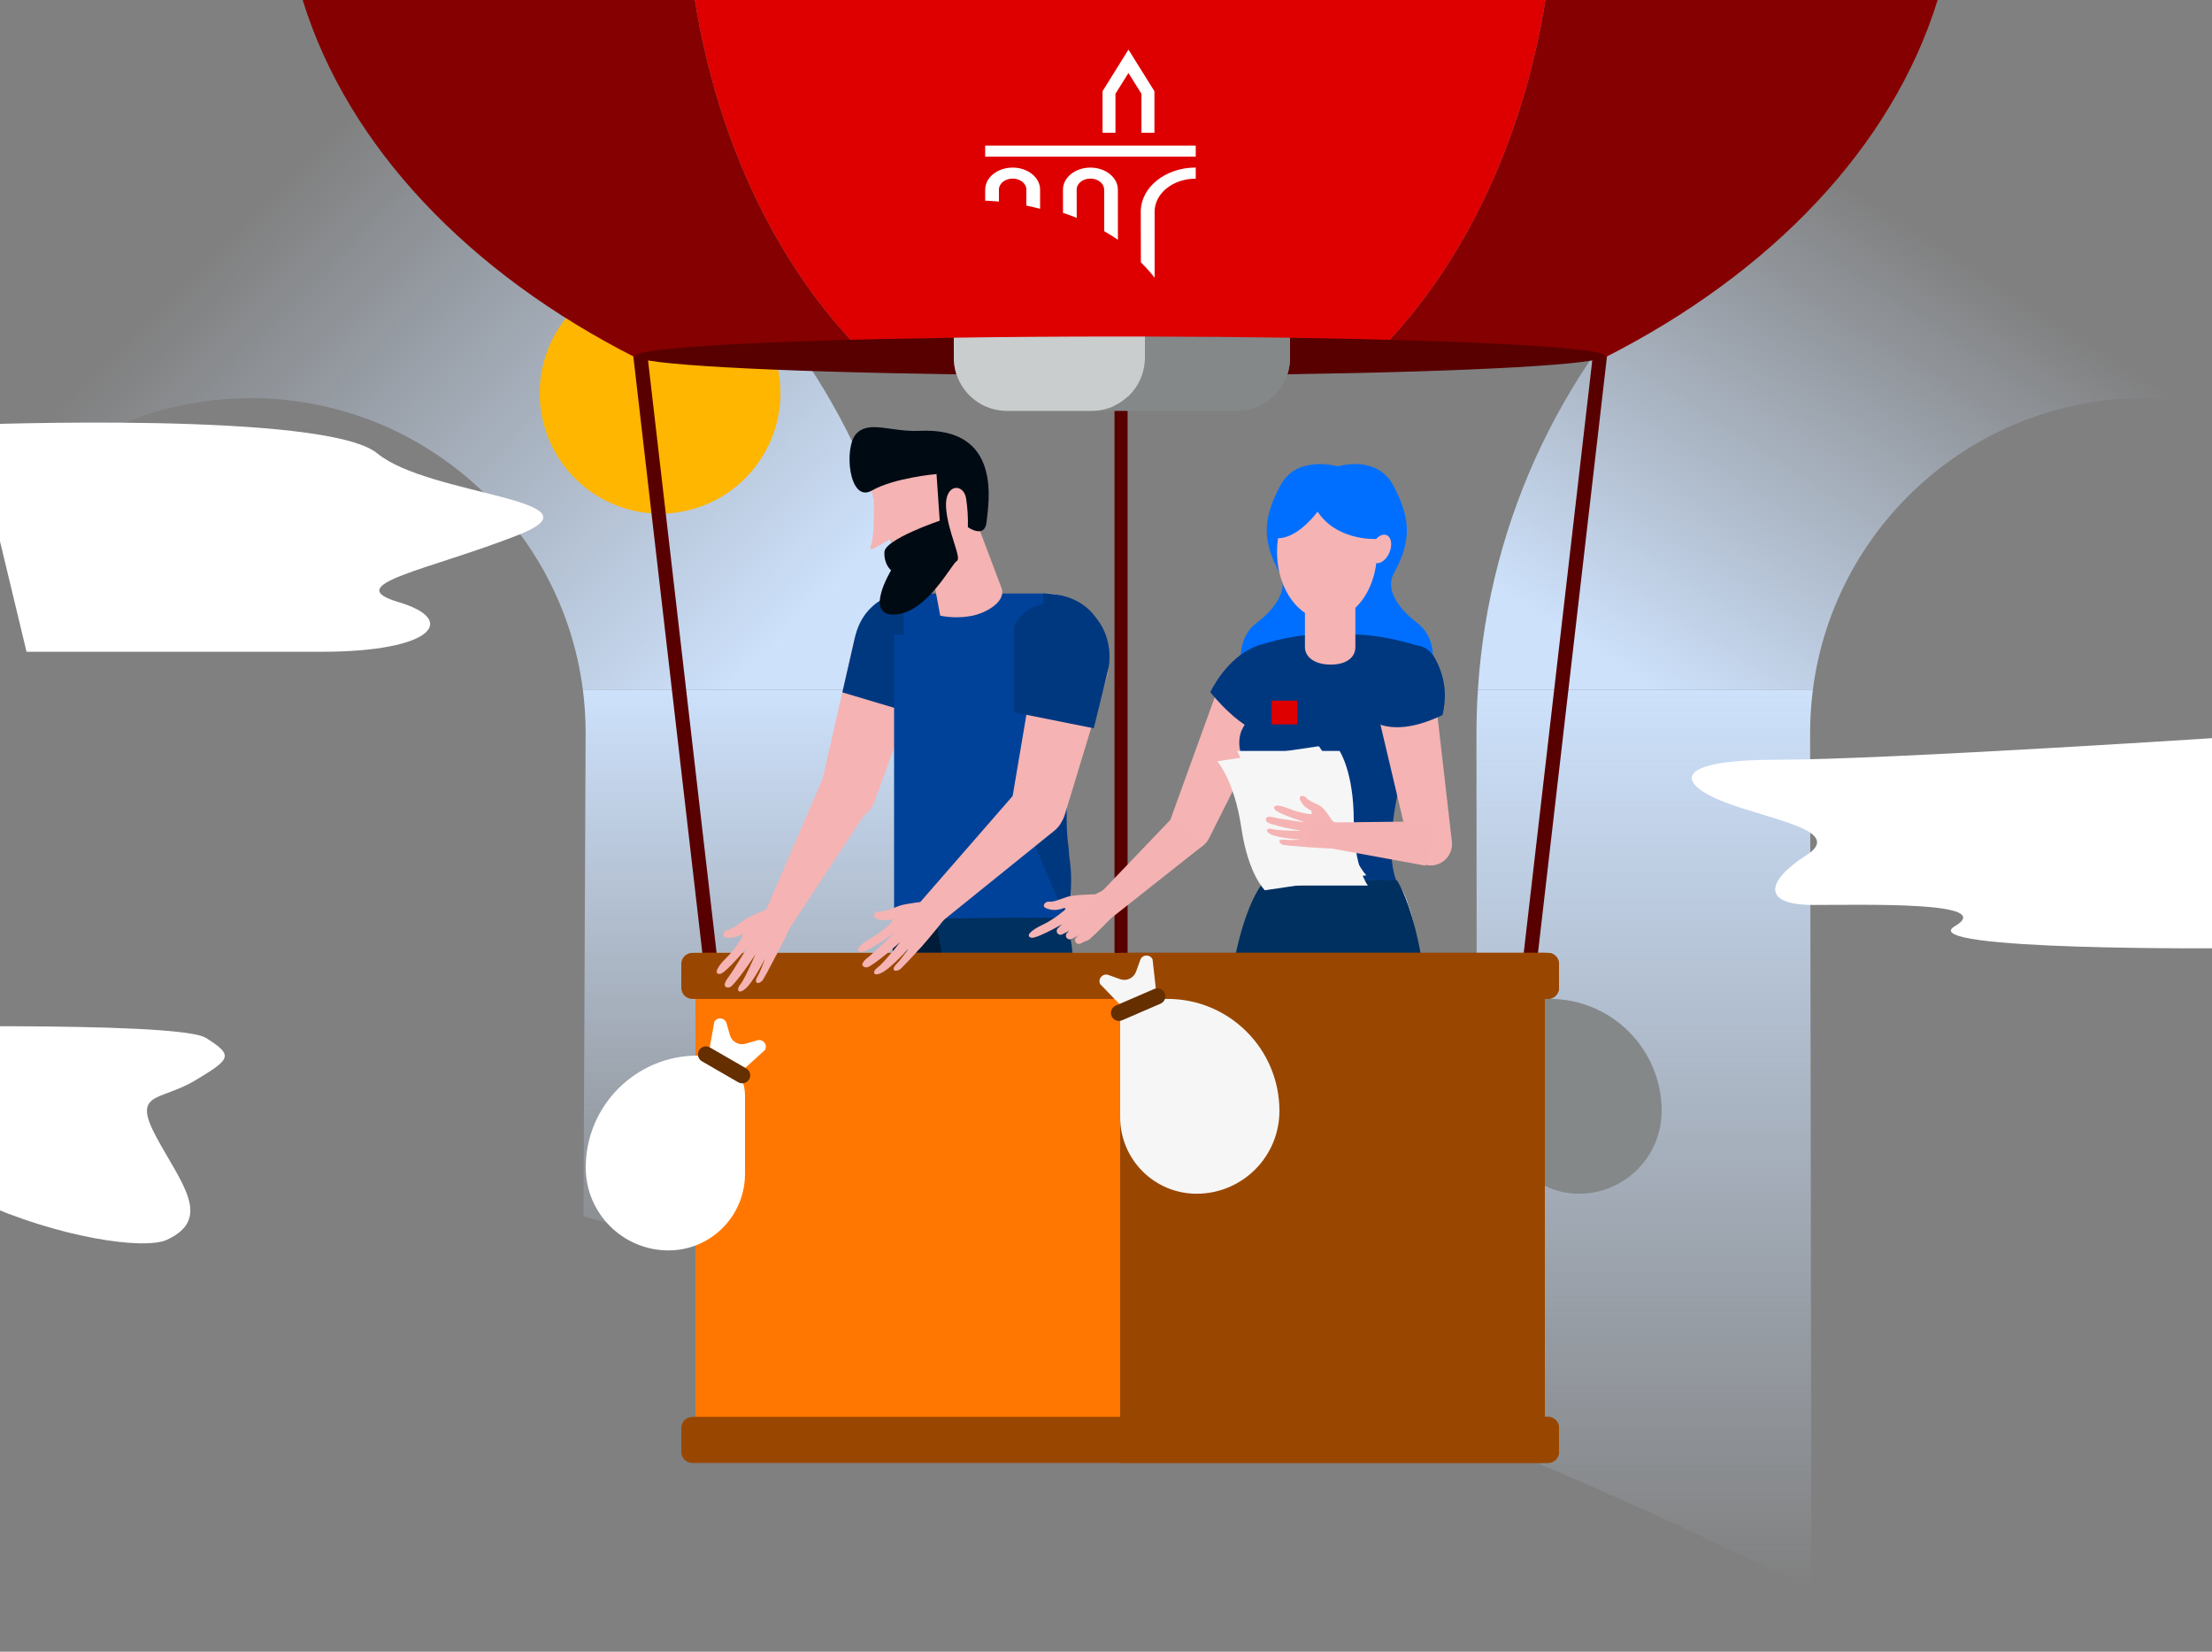 <?xml version="1.0" encoding="UTF-8"?>
<svg xmlns="http://www.w3.org/2000/svg" width="750" height="560" viewBox="0 0 750 560" fill="none">
  <rect x="0" y="0" width="750" height="560" fill="#808080" stroke="none"/>
  <g clip-path="url(#clip0_1274_2715)">
    <g clip-path="url(#clip1_1274_2715)">
      <path d="M85.03 22C54.95 22 26.26 27.86 0 38.48V173.21C20.78 149.77 51.14 134.99 85.03 134.99C142.65 134.99 190.41 178.06 197.62 233.79H311.11C303.55 115.64 205.2 22 85.03 22Z" fill="url(#paint0_linear_1274_2715)"></path>
      <path d="M197.84 412.45C236.44 422.23 274.34 433.28 311.6 445.59V248.45C311.6 243.53 311.42 238.64 311.11 233.8H197.62C198.24 238.6 198.56 243.49 198.56 248.45L197.84 412.45Z" fill="url(#paint1_linear_1274_2715)"></path>
      <path d="M727.15 134.99C734.98 134.99 742.62 135.78 750 137.29V23.14C742.48 22.39 734.86 22 727.15 22C607.01 22 508.66 115.64 501.1 233.79H614.68C621.87 178.06 669.51 134.99 727.15 134.99Z" fill="url(#paint2_linear_1274_2715)"></path>
      <path d="M500.78 487.4C539.03 503.19 576.87 520.33 614.17 538.93L613.74 248.44C613.74 243.47 614.06 238.58 614.68 233.79H501.1C500.79 238.64 500.61 243.52 500.61 248.44L500.78 487.39V487.4Z" fill="url(#paint3_linear_1274_2715)"></path>
    </g>
    <path fill-rule="evenodd" clip-rule="evenodd" d="M264.6 133.308C264.6 155.858 246.334 174.14 223.8 174.14C201.266 174.14 183 155.858 183 133.308C183 110.757 201.266 92.475 223.8 92.475C246.334 92.475 264.6 110.757 264.6 133.308Z" fill="#FFB600"></path>
    <path d="M289.553 217.471L278.348 266.551C277.197 271.575 280.265 276.599 285.251 277.856C289.95 279.044 294.785 276.481 296.45 271.921L313.887 224.109C314.139 223.432 314.336 222.735 314.47 222.027C315.78 215.143 311.274 208.498 304.404 207.186C304.336 207.173 304.268 207.16 304.2 207.148C303.465 207.019 302.734 206.958 302.013 206.958C295.973 206.958 290.625 211.303 289.553 217.471Z" fill="#F5B3B3"></path>
    <path d="M289.552 217.471L285.608 234.738L307.789 241.366L313.886 224.109C314.138 223.432 314.334 222.735 314.469 222.027C315.78 215.143 311.274 208.498 304.404 207.186C304.335 207.173 304.268 207.16 304.2 207.148C303.464 207.019 302.733 206.958 302.012 206.958C295.972 206.958 290.624 211.304 289.552 217.471Z" fill="#003880"></path>
    <path d="M290 215.682C299.056 218.751 302.013 212.897 302.013 212.897L300.152 202.702C300.152 202.702 292.306 205.751 290 215.682Z" fill="#003880"></path>
    <path d="M341.194 215.202C341.194 222.919 347.439 229.176 355.14 229.176C362.843 229.176 369.088 222.919 369.088 215.202C369.088 207.485 362.843 201.228 355.14 201.228C347.439 201.228 341.194 207.485 341.194 215.202Z" fill="white"></path>
    <path d="M292.442 215.202C292.442 222.919 298.684 229.176 306.387 229.176C314.09 229.176 320.333 222.919 320.333 215.202C320.333 207.485 314.09 201.228 306.387 201.228C298.684 201.228 292.442 207.485 292.442 215.202Z" fill="#003880"></path>
    <path fill-rule="evenodd" clip-rule="evenodd" d="M306.387 201.228V221.979H351.705L355.14 201.228H306.387Z" fill="#004299"></path>
    <path d="M348.618 467.486C348.618 470.527 339.218 474.711 330.351 474.711C321.486 474.711 322.023 480.387 322.023 480.387H358.555V466.871L356.287 464.628C356.287 464.628 358.555 467.486 348.618 467.486Z" fill="white"></path>
    <path d="M298.329 467.478C298.329 470.521 288.926 474.703 280.064 474.703C271.201 474.703 271.738 480.38 271.738 480.38H308.27V466.291L307.184 466.271C307.184 466.271 308.27 467.478 298.329 467.478Z" fill="white"></path>
    <path d="M311.516 152.857C309.375 152.857 306.993 153.274 304.39 154.323C291.922 159.347 296.249 169.135 296.249 169.135C296.249 169.135 296.717 181.012 295.242 185.168C294.552 187.115 296.705 185.83 298.798 184.545C300.702 183.375 302.558 182.204 302.165 183.474L302.151 183.48C301.329 186.145 302.151 197.207 304.376 198.721C307.772 201.004 316.274 195.32 316.274 195.32L318.797 208.743C322.277 209.434 325.854 209.463 329.344 208.826C333.945 207.982 340.83 204.312 339.726 199.758L324.274 158.818C324.274 158.818 319.631 152.857 311.519 152.857H311.516Z" fill="#F5B3B3"></path>
    <path d="M296.388 144.82C294.006 144.82 291.979 145.336 290.371 147.01C285.965 151.597 287.848 170.729 295.571 166.336C303.294 161.941 317.539 160.728 317.539 160.728L318.62 176.538C318.62 176.538 300.074 182.818 299.872 187.135C299.669 191.453 302.136 193.363 302.136 193.363C302.136 193.363 292.636 208.989 303.521 208.346C314.406 207.703 322.669 191.12 324.432 190.184C326.196 189.248 321.245 180.165 320.766 171.993C320.286 163.822 326.79 163.745 327.583 169.074C328.061 172.267 328.258 175.499 328.171 178.727C328.171 178.727 333.94 182.842 334.51 176.921C335.078 170.999 340.229 144.651 311.723 146.074C308.474 146.236 305.45 145.851 302.7 145.466C300.392 145.143 298.279 144.82 296.39 144.82H296.388Z" fill="#000A13"></path>
    <path fill-rule="evenodd" clip-rule="evenodd" d="M303.149 311.561H361.588V215.203H303.149V311.561Z" fill="#004299"></path>
    <path d="M356.474 217.337L373.441 212.876L373.257 212.471C373.257 212.471 369.468 201.228 353.654 201.228C353.654 212.392 356.474 217.337 356.474 217.337Z" fill="#003880"></path>
    <path d="M350.362 285.585L361.586 311.561C361.586 311.561 364.442 301.445 362.506 290.148C362.382 285.571 361.586 285.84 361.586 273.595C354.497 280.7 350.362 285.585 350.362 285.585Z" fill="#003880"></path>
    <path fill-rule="evenodd" clip-rule="evenodd" d="M303.149 311.561L295.692 467.495L309.535 467.5L347.37 311.275L303.149 311.561Z" fill="#001C39"></path>
    <path d="M317.189 311.402L344.991 467.494L360.523 467.499L361.11 381.557L361.122 381.571C361.122 352.41 364.051 343.882 364.109 332.237L364.11 331.883C364.11 320.882 361.929 312.765 361.623 311.683L361.6 311.601C361.595 311.587 361.593 311.577 361.59 311.571L361.8 311.05L317.189 311.402Z" fill="#003060"></path>
    <path d="M351.202 223.475L343.09 271.412C342.262 276.318 345.54 281.131 350.465 282.249C355.015 283.358 359.644 280.727 361.027 276.242L375.265 229.409C377.52 222.197 372.653 214.451 365.068 213.177C364.368 213.06 363.677 213.004 362.995 213.004C357.013 213.004 351.91 217.365 351.202 223.475Z" fill="#F5B3B3"></path>
    <path d="M343.812 212.605V241.509L370.853 246.927L375.901 226.333C377.342 217.662 373.484 208.447 366.166 205.642L361.478 205.38C359.927 204.785 358.262 204.501 356.593 204.502C351.156 204.502 345.662 207.51 343.812 212.605Z" fill="#003880"></path>
    <path d="M453.555 158.116C453.555 158.116 439.67 153.996 434.044 164.731C428.381 175.469 427.624 183.024 434.044 194.593C436.533 199.147 433.611 205.474 425.928 211.294C418.247 217.114 419.402 231.069 426.723 234.611C434.044 238.154 454.096 232.551 454.096 232.551L454.672 229.515V232.551C454.672 232.551 472.524 238.154 479.847 234.611C487.167 231.069 488.321 217.114 480.641 211.294C472.959 205.474 470.037 199.185 472.49 194.593C478.91 183.06 478.115 175.505 472.49 164.731C469.314 158.652 463.692 157.327 459.396 157.327C456.08 157.327 453.555 158.116 453.555 158.116Z" fill="#006FFF"></path>
    <path d="M466.215 469.365C466.215 469.365 466.127 476.413 455.298 476.808C442.672 477.272 443.008 482.09 443.008 482.09L471.044 481.066C473.512 480.975 475.438 478.904 475.348 476.44L475.199 469.038L466.215 469.365Z" fill="white"></path>
    <path d="M465.986 475.717C462.853 477.657 457.003 477.605 452.887 477.553C451.739 477.538 450.725 477.523 449.942 477.552C441.718 477.849 439.162 482.229 443.279 482.08L474.29 480.946C474.965 480.922 475.492 480.356 475.468 479.683V479.681L475.199 472.34C475.199 472.34 469.992 473.233 465.986 475.717Z" fill="white"></path>
    <path d="M427.147 469.511C427.147 469.511 427.017 476.413 416.186 476.808C403.562 477.271 403.893 482.091 403.893 482.091L431.933 481.066C434.399 480.971 436.327 478.902 436.238 476.438L435.866 469.188L427.147 469.511Z" fill="white"></path>
    <path d="M426.867 475.717C423.737 477.657 417.884 477.605 413.767 477.553C412.616 477.538 411.602 477.523 410.819 477.552C402.597 477.849 400.042 482.229 404.158 482.08L435.171 480.946C435.843 480.922 436.37 480.358 436.346 479.686V479.681L436.083 472.34C436.083 472.34 430.87 473.233 426.867 475.717Z" fill="white"></path>
    <path d="M426.5 218.865C417.844 222.718 426.749 244.381 424.646 261.09C423.59 271.954 451.364 257.514 451.364 257.514L454.549 216.286C454.549 216.286 452.449 215.097 447.091 215.097C442.668 215.095 436.022 215.906 426.5 218.865Z" fill="#003880"></path>
    <path d="M451.364 215.929V257.521C451.364 257.521 478.344 260.722 477.289 249.855C475.186 233.149 490.314 223.053 481.656 219.202C471.128 215.929 463.555 215.111 458.613 215.111C453.674 215.111 451.364 215.929 451.364 215.929Z" fill="#003880"></path>
    <path d="M421.979 240.479L429.407 299.188C463.323 309.856 478.073 309.856 473.661 299.188C469.247 288.521 472.391 267.757 483.093 236.898L421.979 240.479Z" fill="#003880"></path>
    <path d="M434.572 168.372L458.741 204.272C459.315 203.949 460.086 203.517 461.105 202.949C476.931 194.112 479.57 163.863 463.414 159.444C461.106 158.813 458.882 158.543 456.759 158.543C444.015 158.544 434.99 168.294 434.572 168.372ZM458.771 204.318L458.741 204.272C455.381 206.163 458.771 204.318 458.771 204.318Z" fill="#006FFF"></path>
    <path d="M432.986 187.111C432.986 196.183 436.844 204.029 442.45 207.786V219.379C442.45 222.664 445.597 225.326 451.216 225.326L451.48 225.323C456.909 225.241 459.559 222.613 459.552 219.379L459.553 206.072C463.239 202.605 465.867 197.202 466.638 190.942C468.181 191.163 470.065 189.701 471.068 187.394C472.189 184.816 471.788 182.156 470.172 181.454C469.07 180.975 467.689 181.529 466.567 182.744C465.067 172.11 458.187 164.075 449.929 164.075C440.572 164.075 432.986 174.388 432.986 187.111Z" fill="#F5B3B3"></path>
    <path d="M451.758 158.968C451.758 158.968 445.813 163.07 445.813 171.892C452.011 183.594 466.579 182.732 466.579 182.732L472.127 172.938C472.127 172.938 468.415 163.521 465.221 160.802C463.103 158.997 459.657 158.553 456.782 158.553C454.003 158.554 451.758 158.968 451.758 158.968Z" fill="#006FFF"></path>
    <path d="M433.197 182.483C441.187 182.554 448.46 171.123 448.46 171.123C448.46 171.123 457.825 164.027 452.335 158.865C451.03 158.713 449.807 158.643 448.661 158.643C430.215 158.643 431.531 177.189 433.197 182.483Z" fill="#006FFF"></path>
    <path d="M416.812 398.866C417.136 414.672 427.145 470.155 427.145 470.155H435.865C435.865 470.155 437.481 442.092 438.771 400.156C441.032 387.897 445.876 357.253 449.751 335.316C449.429 343.704 454.918 390.155 455.584 399.302C456.249 408.449 466.222 469.833 466.222 469.833L475.263 470.155C475.263 470.155 476.233 411.124 476.501 402.336C476.77 393.549 481.4 353.704 481.179 330.525C480.957 307.347 473.326 298.543 473.326 298.543C473.326 298.543 473.003 298.543 429.083 298.22C412.613 328.866 416.489 383.059 416.812 398.866Z" fill="white"></path>
    <path d="M427.146 302.092C427.146 302.092 427.096 302.217 425.258 307.126C435.32 309.905 442.647 321.769 443.938 325.317C445.281 329.006 447.814 330.801 450.075 332.737C450.075 314.349 477.289 306.647 477.289 306.647C477.289 306.647 477.218 304.956 475.246 301.485C449.716 306.687 427.146 302.092 427.146 302.092Z" fill="white"></path>
    <path d="M448.298 309.994C447.228 308.927 445.494 308.927 444.422 309.994C443.353 311.064 443.353 312.796 444.422 313.866L448.298 317.737L452.173 313.866C453.243 312.796 453.243 311.064 452.173 309.994C451.638 309.46 450.937 309.193 450.235 309.193C449.534 309.193 448.833 309.46 448.298 309.994Z" fill="white"></path>
    <path d="M396.602 278.542C395.347 282.007 396.893 285.862 400.196 287.501C403.777 289.277 408.12 287.828 409.913 284.258L430.604 243.042L412.187 235.53L396.602 278.542Z" fill="#F5B3B3"></path>
    <path d="M425.953 219.08C417.71 222.261 412.472 230.43 410.354 234.671C421.978 248.864 429.832 249.03 429.832 249.03L439.28 242.852L437.679 225.167C437.679 225.167 435.14 218.415 429.272 218.415C428.265 218.415 427.16 218.614 425.953 219.08Z" fill="#003880"></path>
    <path d="M421.012 247.575C419.397 251.123 419.364 259.78 428.412 262.67C437.458 265.562 443.971 257.248 443.971 257.248L425.539 240.801C425.539 240.801 422.299 244.744 421.012 247.575Z" fill="#003880"></path>
    <path d="M429.084 298.22C429.084 298.22 413.788 312.4 414.784 378.016C423.563 380.852 450.682 381.022 451.519 381.028H451.542C452.38 381.022 476.858 380.852 485.636 378.016C486.258 315.917 473.632 298.466 473.632 298.466C472.27 298.466 455.183 298.22 451.252 298.22H429.084Z" fill="#003060"></path>
    <path fill-rule="evenodd" clip-rule="evenodd" d="M431.154 245.597H439.854V237.56H431.154V245.597Z" fill="#DE0000"></path>
    <path d="M467.404 242.922L478.007 287.822C478.925 291.71 482.817 294.13 486.71 293.23C490.302 292.4 492.696 289.01 492.275 285.348L487.055 239.886L467.404 242.922Z" fill="#F5B3B3"></path>
    <path d="M473.601 220.312L461.05 232.871L464.357 243.664C464.357 243.664 471.39 250.952 489.104 242.427C490.191 237.815 490.809 230.857 486.51 223.14C484.614 219.738 481.878 218.786 479.414 218.785C476.29 218.785 473.601 220.312 473.601 220.312Z" fill="#003880"></path>
    <path fill-rule="evenodd" clip-rule="evenodd" d="M454.2 254.605H419.4C419.4 254.605 424.2 261.811 424.2 278.147C424.2 294.237 429 300.242 429 300.242H463.8C463.8 300.242 459 294.237 459 278.147C459 261.811 454.2 254.605 454.2 254.605Z" fill="#F6F6F6"></path>
    <path fill-rule="evenodd" clip-rule="evenodd" d="M447.133 253.008L412.707 258.096C412.707 258.096 418.508 264.524 420.892 280.683C423.242 296.602 428.867 301.839 428.867 301.839L463.294 296.751C463.294 296.751 457.669 291.512 455.319 275.594C452.933 259.434 447.133 253.008 447.133 253.008Z" fill="#F6F6F6"></path>
    <path fill-rule="evenodd" clip-rule="evenodd" d="M535.331 404.726C521.009 404.726 509.4 393.107 509.4 378.774V338.673H525.468C546.418 338.673 563.4 355.668 563.4 376.634C563.4 392.148 550.833 404.726 535.331 404.726Z" fill="#848889"></path>
    <path d="M215.4 105.685L241.8 333.869" stroke="#580000" stroke-width="4.8"></path>
    <path d="M544.2 105.685L517.8 333.869" stroke="#580000" stroke-width="4.8"></path>
    <path fill-rule="evenodd" clip-rule="evenodd" d="M235.8 485.191H379.8V323.061H235.8V485.191Z" fill="#FF7700"></path>
    <path fill-rule="evenodd" clip-rule="evenodd" d="M379.8 487.593H523.8V323.061H379.8V487.593Z" fill="#994700"></path>
    <path fill-rule="evenodd" clip-rule="evenodd" d="M524.856 496H234.744C232.676 496 231 494.324 231 492.253V484.135C231 482.064 232.676 480.388 234.744 480.388H524.856C526.925 480.388 528.6 482.064 528.6 484.135V492.253C528.6 494.324 526.925 496 524.856 496Z" fill="#994700"></path>
    <path fill-rule="evenodd" clip-rule="evenodd" d="M528.6 492.253V484.135C528.6 482.065 526.925 480.388 524.856 480.388H379.8V496H524.856C526.925 496 528.6 494.324 528.6 492.253Z" fill="#994700"></path>
    <path fill-rule="evenodd" clip-rule="evenodd" d="M235.608 0H102.625C117.988 49.807 159.155 92.724 215.637 121.298H294.364C264.972 92.722 243.563 49.801 235.608 0ZM656.974 0H523.993C516.037 49.801 494.627 92.722 465.236 121.298H543.963C600.446 92.724 641.612 49.807 656.974 0Z" fill="#850000"></path>
    <path fill-rule="evenodd" clip-rule="evenodd" d="M294.364 121.298H465.236C494.628 92.722 516.037 49.801 523.992 0H235.609C243.564 49.801 264.972 92.722 294.364 121.298Z" fill="#DE0000"></path>
    <path d="M380.106 326.894V120.098" stroke="#580000" stroke-width="4.441"></path>
    <path fill-rule="evenodd" clip-rule="evenodd" d="M524.856 338.673H234.744C232.676 338.673 231 336.997 231 334.926V326.808C231 324.737 232.676 323.061 234.744 323.061H524.856C526.925 323.061 528.6 324.737 528.6 326.808V334.926C528.6 336.997 526.925 338.673 524.856 338.673Z" fill="#994700"></path>
    <path fill-rule="evenodd" clip-rule="evenodd" d="M528.6 334.926V326.808C528.6 324.738 526.925 323.061 524.856 323.061H379.8V338.673H524.856C526.925 338.673 528.6 336.997 528.6 334.926Z" fill="#994700"></path>
    <path fill-rule="evenodd" clip-rule="evenodd" d="M391.418 45.02V30.927L382.611 16.814L373.83 30.927V45.02H378.207V31.797L382.611 24.747L387.019 31.797V45.02H391.418Z" fill="white"></path>
    <path fill-rule="evenodd" clip-rule="evenodd" d="M334.031 53.102H405.426V49.373H334.031V53.102Z" fill="white"></path>
    <path fill-rule="evenodd" clip-rule="evenodd" d="M391.481 71.755C391.481 65.578 397.72 60.569 405.425 60.569V56.805C395.135 56.805 386.793 63.501 386.793 71.755L386.828 88.931C388.477 90.583 390.068 92.357 391.481 94.16V71.755ZM379.023 64.291C379.023 60.17 374.86 56.824 369.712 56.824C364.578 56.824 360.412 60.17 360.412 64.291L360.42 72.169C361.99 72.688 363.543 73.253 365.074 73.867L365.056 64.291C365.056 62.225 367.143 60.551 369.712 60.551C372.291 60.551 374.374 62.225 374.374 64.291L374.391 78.379C375.992 79.299 377.547 80.271 379.039 81.285L379.023 64.291ZM352.653 64.291C352.653 60.17 348.488 56.824 343.351 56.824C338.207 56.824 334.043 60.17 334.043 64.291L334.03 68.036C335.611 68.092 337.149 68.197 338.697 68.333L338.69 64.291C338.69 62.225 340.771 60.551 343.351 60.551C345.921 60.551 348.011 62.225 348.011 64.291L347.983 69.697C349.567 70.02 351.123 70.384 352.653 70.79V64.291Z" fill="white"></path>
    <path fill-rule="evenodd" clip-rule="evenodd" d="M544.2 120.697C544.2 117.864 499.783 115.446 437.4 114.509V121.302C437.4 123.259 437.078 125.136 436.502 126.899C499.36 125.971 544.2 123.544 544.2 120.697ZM323.4 114.49C260.384 115.416 215.4 117.845 215.4 120.697C215.4 123.562 260.817 126.002 324.303 126.917C323.724 125.148 323.4 123.265 323.4 121.302V114.49Z" fill="#580000"></path>
    <path fill-rule="evenodd" clip-rule="evenodd" d="M388.2 114.1C405.434 114.134 421.965 114.277 437.4 114.509V121.302C437.4 123.258 437.078 125.137 436.502 126.898C435.094 126.919 433.677 126.939 432.252 126.959L430.106 126.987C432.258 126.959 434.391 126.93 436.503 126.899C434.149 134.102 427.39 139.312 419.405 139.312H370.205C378.04 139.312 384.688 134.291 387.157 127.295C387.821 125.418 388.2 123.407 388.2 121.302V114.1Z" fill="#848889"></path>
    <path fill-rule="evenodd" clip-rule="evenodd" d="M387.036 127.632C384.473 134.452 377.914 139.312 370.206 139.312H341.395C333.418 139.312 326.662 134.112 324.304 126.917L324.152 126.432C323.668 124.805 323.4 123.086 323.4 121.302V114.491C340.991 114.232 359.986 114.092 379.8 114.092L382.612 114.093C384.483 114.094 386.346 114.096 388.2 114.1V121.302C388.2 123.408 387.821 125.418 387.158 127.295L387.036 127.632Z" fill="#C9CDCD"></path>
    <path fill-rule="evenodd" clip-rule="evenodd" d="M405.731 404.727C391.409 404.727 379.8 393.108 379.8 378.775V338.674H395.868C416.818 338.674 433.8 355.669 433.8 376.635C433.8 392.149 421.233 404.727 405.731 404.727Z" fill="#F6F6F6"></path>
    <path fill-rule="evenodd" clip-rule="evenodd" d="M226.669 423.942C240.99 423.942 252.6 412.323 252.6 397.99V371.348C252.6 363.915 246.579 357.889 239.152 357.889H236.531C215.582 357.889 198.6 374.884 198.6 395.85C198.6 411.364 211.168 423.942 226.669 423.942Z" fill="white"></path>
    <path fill-rule="evenodd" clip-rule="evenodd" d="M239.938 359.08L242.196 346.453C243.17 344.694 245.785 344.991 246.339 346.925L247.498 350.964C248.146 353.219 250.497 354.522 252.751 353.874L256.788 352.714C258.72 352.158 260.359 354.218 259.384 355.979L249.89 364.595L239.938 359.08Z" fill="white"></path>
    <path fill-rule="evenodd" clip-rule="evenodd" d="M381.92 342.86L373.01 333.64C372.153 331.819 373.923 329.871 375.815 330.552L379.768 331.976C381.974 332.769 384.404 331.624 385.198 329.416L386.62 325.461C387.299 323.568 389.929 323.443 390.785 325.263L392.211 338.01L381.92 342.86Z" fill="#F6F6F6"></path>
    <path fill-rule="evenodd" clip-rule="evenodd" d="M250.3 366.936L237.993 359.824C236.696 359.075 236.252 357.416 237.001 356.118C237.749 354.821 239.407 354.376 240.703 355.126L253.011 362.237C254.308 362.986 254.752 364.646 254.003 365.943C253.255 367.241 251.597 367.686 250.3 366.936ZM393.5 340.286L380.452 345.923C379.078 346.517 377.483 345.884 376.889 344.509C376.296 343.132 376.928 341.536 378.304 340.942L391.351 335.306C392.725 334.71 394.322 335.345 394.915 336.72C395.508 338.097 394.876 339.693 393.5 340.286Z" fill="#662F00"></path>
    <path fill-rule="evenodd" clip-rule="evenodd" d="M-9.5 144C-9.5 144 110.533 139.312 127.939 153.724C145.345 168.136 206.264 169.337 175.805 181.346C145.345 193.356 114.884 198.16 135.192 204.165C155.498 210.17 146.796 220.978 109.082 220.978H9L-9.5 144Z" fill="white"></path>
    <path fill-rule="evenodd" clip-rule="evenodd" d="M-54.5 348.5C-54.5 348.5 60.2 345.879 69.8 351.884C79.4 357.889 78.2 359.09 66.2 366.296C54.2 373.502 44.6 369.899 53 385.511C61.4 401.124 72.2 413.134 56.6 420.339C41 427.545 -60.5 402.544 -54.5 348.5ZM762 249.5C762 249.5 640 257.577 602.8 257.577C565.6 257.577 569.2 265.983 584.8 271.988C600.4 277.993 625.6 281.596 612.4 290.003C599.2 298.41 596.8 306.816 614.8 306.816C632.8 306.816 677.2 305.615 662.8 314.022C648.4 322.429 755.5 321.5 755.5 321.5L762 249.5Z" fill="white"></path>
    <path d="M440.834 271.231C441.555 272.774 442.476 273.805 444.49 274.771C445.265 275.141 443.925 278.327 444.605 279.241C444.854 279.559 445.169 279.819 445.528 280.004C447.658 281.171 451.032 282.301 452.076 280.115L452.258 279.117C452.258 279.117 450.111 275.462 448.338 273.789C448.011 273.479 447.695 273.237 447.41 273.098C445.572 272.211 443.518 271.364 442.792 270.422C442.504 270.048 442.022 269.855 441.59 269.855C440.936 269.855 440.398 270.3 440.834 271.231Z" fill="#F5B3B3"></path>
    <path d="M440.839 281.895C440.292 283.675 440.638 286.81 443.46 287.183C446.244 287.552 452.77 287.696 452.956 287.701C452.947 287.706 452.943 287.708 452.943 287.708L452.961 287.701H452.956C453.243 287.534 457.933 284.726 457.078 280.598C453.851 280.033 449.481 276.561 445.817 276.06C445.627 276.033 445.446 276.021 445.272 276.021C442.075 276.021 441.359 280.207 440.839 281.895Z" fill="#F5B3B3"></path>
    <path d="M435.527 284.706C432.942 284.379 433.571 286.219 435.37 286.498C437.17 286.774 444.414 287.281 444.414 287.281L444.431 284.394C444.431 284.394 438.111 285.034 435.527 284.706Z" fill="#F5B3B3"></path>
    <path d="M432.067 283.335C435.663 284.474 444.427 284.924 444.427 284.924L444.477 281.663C444.477 281.663 433.923 281.801 431.555 281.119C431.187 281.014 430.861 280.967 430.583 280.967C429.068 280.967 429.027 282.373 432.067 283.335Z" fill="#F5B3B3"></path>
    <path d="M429.204 277.886C429.283 278.364 429.6 278.767 430.044 278.958C433.19 280.416 443.726 282.143 443.726 282.143L443.836 278.998C443.836 278.998 434.113 277.708 432.044 277.172C431.426 277.014 430.869 276.925 430.414 276.925C429.598 276.925 429.114 277.211 429.204 277.886Z" fill="#F5B3B3"></path>
    <path d="M432.154 274.319C432.901 275.879 443.768 279.196 443.768 279.196L445.618 276.232C445.618 276.232 440.848 275.766 437.209 274.254C435.414 273.507 433.979 273.134 433.074 273.134C432.145 273.134 431.776 273.528 432.154 274.319Z" fill="#F5B3B3"></path>
    <path fill-rule="evenodd" clip-rule="evenodd" d="M446.05 278.904L442.52 286.029L483.305 293.503L486.918 278.457L446.05 278.904Z" fill="#F5B2B2"></path>
    <path d="M361.752 304.106C359.508 304.886 357.123 305.881 355.753 305.703C354.383 305.525 352.942 307.304 354.805 307.98C356.668 308.657 358.275 308.747 360.724 307.884C361.667 307.551 363.181 311.274 364.492 311.466C364.957 311.523 365.43 311.48 365.878 311.338C368.59 310.543 371.875 307.205 370.939 304.549L371.037 303.227C371.037 303.227 363.993 303.324 361.752 304.106Z" fill="#F5B3B3"></path>
    <path d="M361.834 307.553C358.528 310.305 365.092 313.301 366.189 315.17C367.286 317.038 366.989 320.443 369.526 318.312C372.026 316.213 377.264 310.73 377.424 310.561C377.421 310.572 377.42 310.579 377.42 310.579L377.427 310.558C377.427 310.558 377.426 310.559 377.424 310.561C377.504 310.189 378.783 303.951 374.567 301.443C371.55 303.772 365.14 304.799 361.834 307.553Z" fill="#F5B3B3"></path>
    <path d="M353.527 313.528C349.374 315.466 347.69 317.337 349.615 317.922C351.54 318.505 362.917 311.775 362.917 311.775L361.826 307.857C361.826 307.857 357.682 311.59 353.527 313.528Z" fill="#F5B3B3"></path>
    <path fill-rule="evenodd" clip-rule="evenodd" d="M366.313 309.853L369.183 317.271L407.923 286.64L396.818 277.972L366.313 309.853Z" fill="#F5B2B2"></path>
    <path fill-rule="evenodd" clip-rule="evenodd" d="M362.429 310.978L358.662 314.747C358.163 315.248 358.163 316.058 358.662 316.558C359.052 316.949 359.648 317.045 360.14 316.799L365.543 314.095L362.429 310.978Z" fill="#F5B2B2"></path>
    <path fill-rule="evenodd" clip-rule="evenodd" d="M365.544 312.537L361.777 316.307C361.278 316.807 361.278 317.617 361.777 318.117C362.167 318.508 362.762 318.604 363.254 318.358L368.659 315.654L365.544 312.537Z" fill="#F5B2B2"></path>
    <path fill-rule="evenodd" clip-rule="evenodd" d="M368.658 314.096L364.891 317.866C364.391 318.365 364.391 319.176 364.891 319.675C365.281 320.067 365.877 320.163 366.369 319.917L368.953 318.623C370.341 317.928 370.639 316.079 369.544 314.981L368.658 314.096Z" fill="#F5B2B2"></path>
    <path d="M345.177 267.823C345.017 267.983 344.865 268.146 344.717 268.316L310.594 307.476L318.901 312.787L357.256 281.836C361.349 278.756 362.178 272.936 359.106 268.837C358.852 268.497 358.575 268.176 358.277 267.875C356.467 266.047 354.085 265.132 351.703 265.132C349.344 265.131 346.984 266.028 345.177 267.823Z" fill="#F5B3B3"></path>
    <path d="M303.464 310.805C300.288 313.87 303.973 317.966 305.232 319.8C306.492 321.635 309.669 323.624 312.106 321.27C314.544 318.915 322.266 309.055 322.266 309.055L322.731 306.002L321.261 309.055C321.261 309.055 320.668 305.937 316.027 303.602C313.113 306.212 306.639 307.741 303.464 310.805Z" fill="#F5B3B3"></path>
    <path d="M304.839 307.15C302.44 308.049 299.817 309.171 298.335 309.009C296.851 308.846 295.302 310.813 297.346 311.516C299.391 312.216 301.138 312.284 303.79 311.29C304.806 310.913 306.524 314.944 307.953 315.131C308.462 315.183 308.977 315.125 309.462 314.962C312.399 314.044 315.926 310.336 314.832 307.452L313.78 305.651C313.78 305.651 307.237 306.253 304.839 307.15Z" fill="#F5B3B3"></path>
    <path d="M303.925 326.899C301.714 329.082 303.889 329.851 305.483 328.371C307.077 326.893 312.904 320.469 312.904 320.469L310.221 318.316C310.221 318.316 306.136 324.716 303.925 326.899Z" fill="#F5B3B3"></path>
    <path d="M297.632 327.963C295.242 329.679 296.346 331.664 300.083 329.125C303.819 326.585 310.71 318.708 310.71 318.708L307.693 316.241C307.693 316.241 300.02 326.246 297.632 327.963Z" fill="#F5B3B3"></path>
    <path d="M294.319 324.58C292.626 325.869 291.8 327.129 292.886 327.771C293.39 328.05 294.002 328.053 294.511 327.78C298.213 325.916 307.586 317.313 307.586 317.313L304.755 314.874C304.755 314.874 296.349 323.035 294.319 324.58Z" fill="#F5B3B3"></path>
    <path d="M295.471 317.976C291.367 320.272 289.77 322.305 291.792 322.765C293.817 323.225 304.989 315.082 304.989 315.082L303.779 311.275C303.779 311.275 299.577 315.682 295.471 317.976Z" fill="#F5B3B3"></path>
    <path d="M278.494 265.028L258.962 310.311L266.293 316.92L294.846 273.539C294.967 273.356 295.081 273.167 295.189 272.975C297.698 268.505 296.114 262.844 291.654 260.331C291.285 260.123 290.904 259.942 290.509 259.785C289.396 259.346 288.249 259.139 287.121 259.139C283.424 259.139 279.93 261.371 278.494 265.028Z" fill="#F5B3B3"></path>
    <path d="M252.254 315.637C249.978 319.419 254.597 322.421 256.287 323.867C257.979 325.312 261.563 326.41 263.307 323.506C265.052 320.6 268.356 313.338 268.356 313.338C268.356 313.338 267.612 306.477 262.525 305.424C260.387 308.7 254.529 311.854 252.254 315.637Z" fill="#F5B3B3"></path>
    <path d="M252.636 311.749C250.552 313.239 248.31 315.001 246.834 315.229C245.36 315.456 244.372 317.757 246.528 317.906C248.684 318.054 250.39 317.667 252.694 316.02C253.16 315.689 254.134 316.495 255.16 317.301C256.076 318.02 257.035 318.741 257.708 318.65C258.215 318.569 258.696 318.38 259.123 318.097C261.722 316.45 264.169 311.956 262.367 309.452L260.885 307.986C260.885 307.986 254.719 310.261 252.636 311.749Z" fill="#F5B3B3"></path>
    <path d="M256.861 331.06C255.289 333.741 257.59 333.922 258.746 332.079C259.904 330.235 263.87 322.523 263.87 322.523L260.723 321.14C260.723 321.14 258.433 328.379 256.861 331.06Z" fill="#F5B3B3"></path>
    <path d="M251.057 333.719C249.193 335.994 250.772 337.628 253.724 334.207C256.677 330.785 261.295 321.391 261.295 321.391L257.744 319.791C257.744 319.791 252.921 331.443 251.057 333.719Z" fill="#F5B3B3"></path>
    <path d="M246.982 331.309C245.68 332.992 245.208 334.424 246.423 334.763C246.984 334.901 247.575 334.747 247.995 334.351C251.089 331.592 257.918 320.853 257.918 320.853L254.553 319.23C254.553 319.23 248.544 329.29 246.982 331.309Z" fill="#F5B3B3"></path>
    <path d="M246.387 324.633C243.016 327.913 242 330.29 244.072 330.21C246.146 330.131 254.832 319.371 254.832 319.371L252.679 316.008C252.679 316.008 249.758 321.351 246.387 324.633Z" fill="#F5B3B3"></path>
  </g>
  <defs>
    <linearGradient id="paint0_linear_1274_2715" x1="249" y1="234" x2="84.5" y2="72" gradientUnits="userSpaceOnUse">
      <stop stop-color="#CDE1FB"></stop>
      <stop offset="1" stop-color="#CDE1FB" stop-opacity="0"></stop>
    </linearGradient>
    <linearGradient id="paint1_linear_1274_2715" x1="254.61" y1="233.8" x2="254.61" y2="445.59" gradientUnits="userSpaceOnUse">
      <stop stop-color="#CDE1FB"></stop>
      <stop offset="1" stop-color="#CDE1FB" stop-opacity="0"></stop>
    </linearGradient>
    <linearGradient id="paint2_linear_1274_2715" x1="658" y1="82" x2="559" y2="234" gradientUnits="userSpaceOnUse">
      <stop stop-color="#CDE1FB" stop-opacity="0"></stop>
      <stop offset="1" stop-color="#CDE1FB"></stop>
    </linearGradient>
    <linearGradient id="paint3_linear_1274_2715" x1="557.645" y1="233.79" x2="557.645" y2="538.93" gradientUnits="userSpaceOnUse">
      <stop stop-color="#CDE1FB"></stop>
      <stop offset="1" stop-color="#CDE1FB" stop-opacity="0"></stop>
    </linearGradient>
    <clipPath id="clip0_1274_2715">
      <rect width="750" height="560" fill="white"></rect>
    </clipPath>
    <clipPath id="clip1_1274_2715">
      <rect width="750" height="560" fill="white"></rect>
    </clipPath>
  </defs>
</svg>
